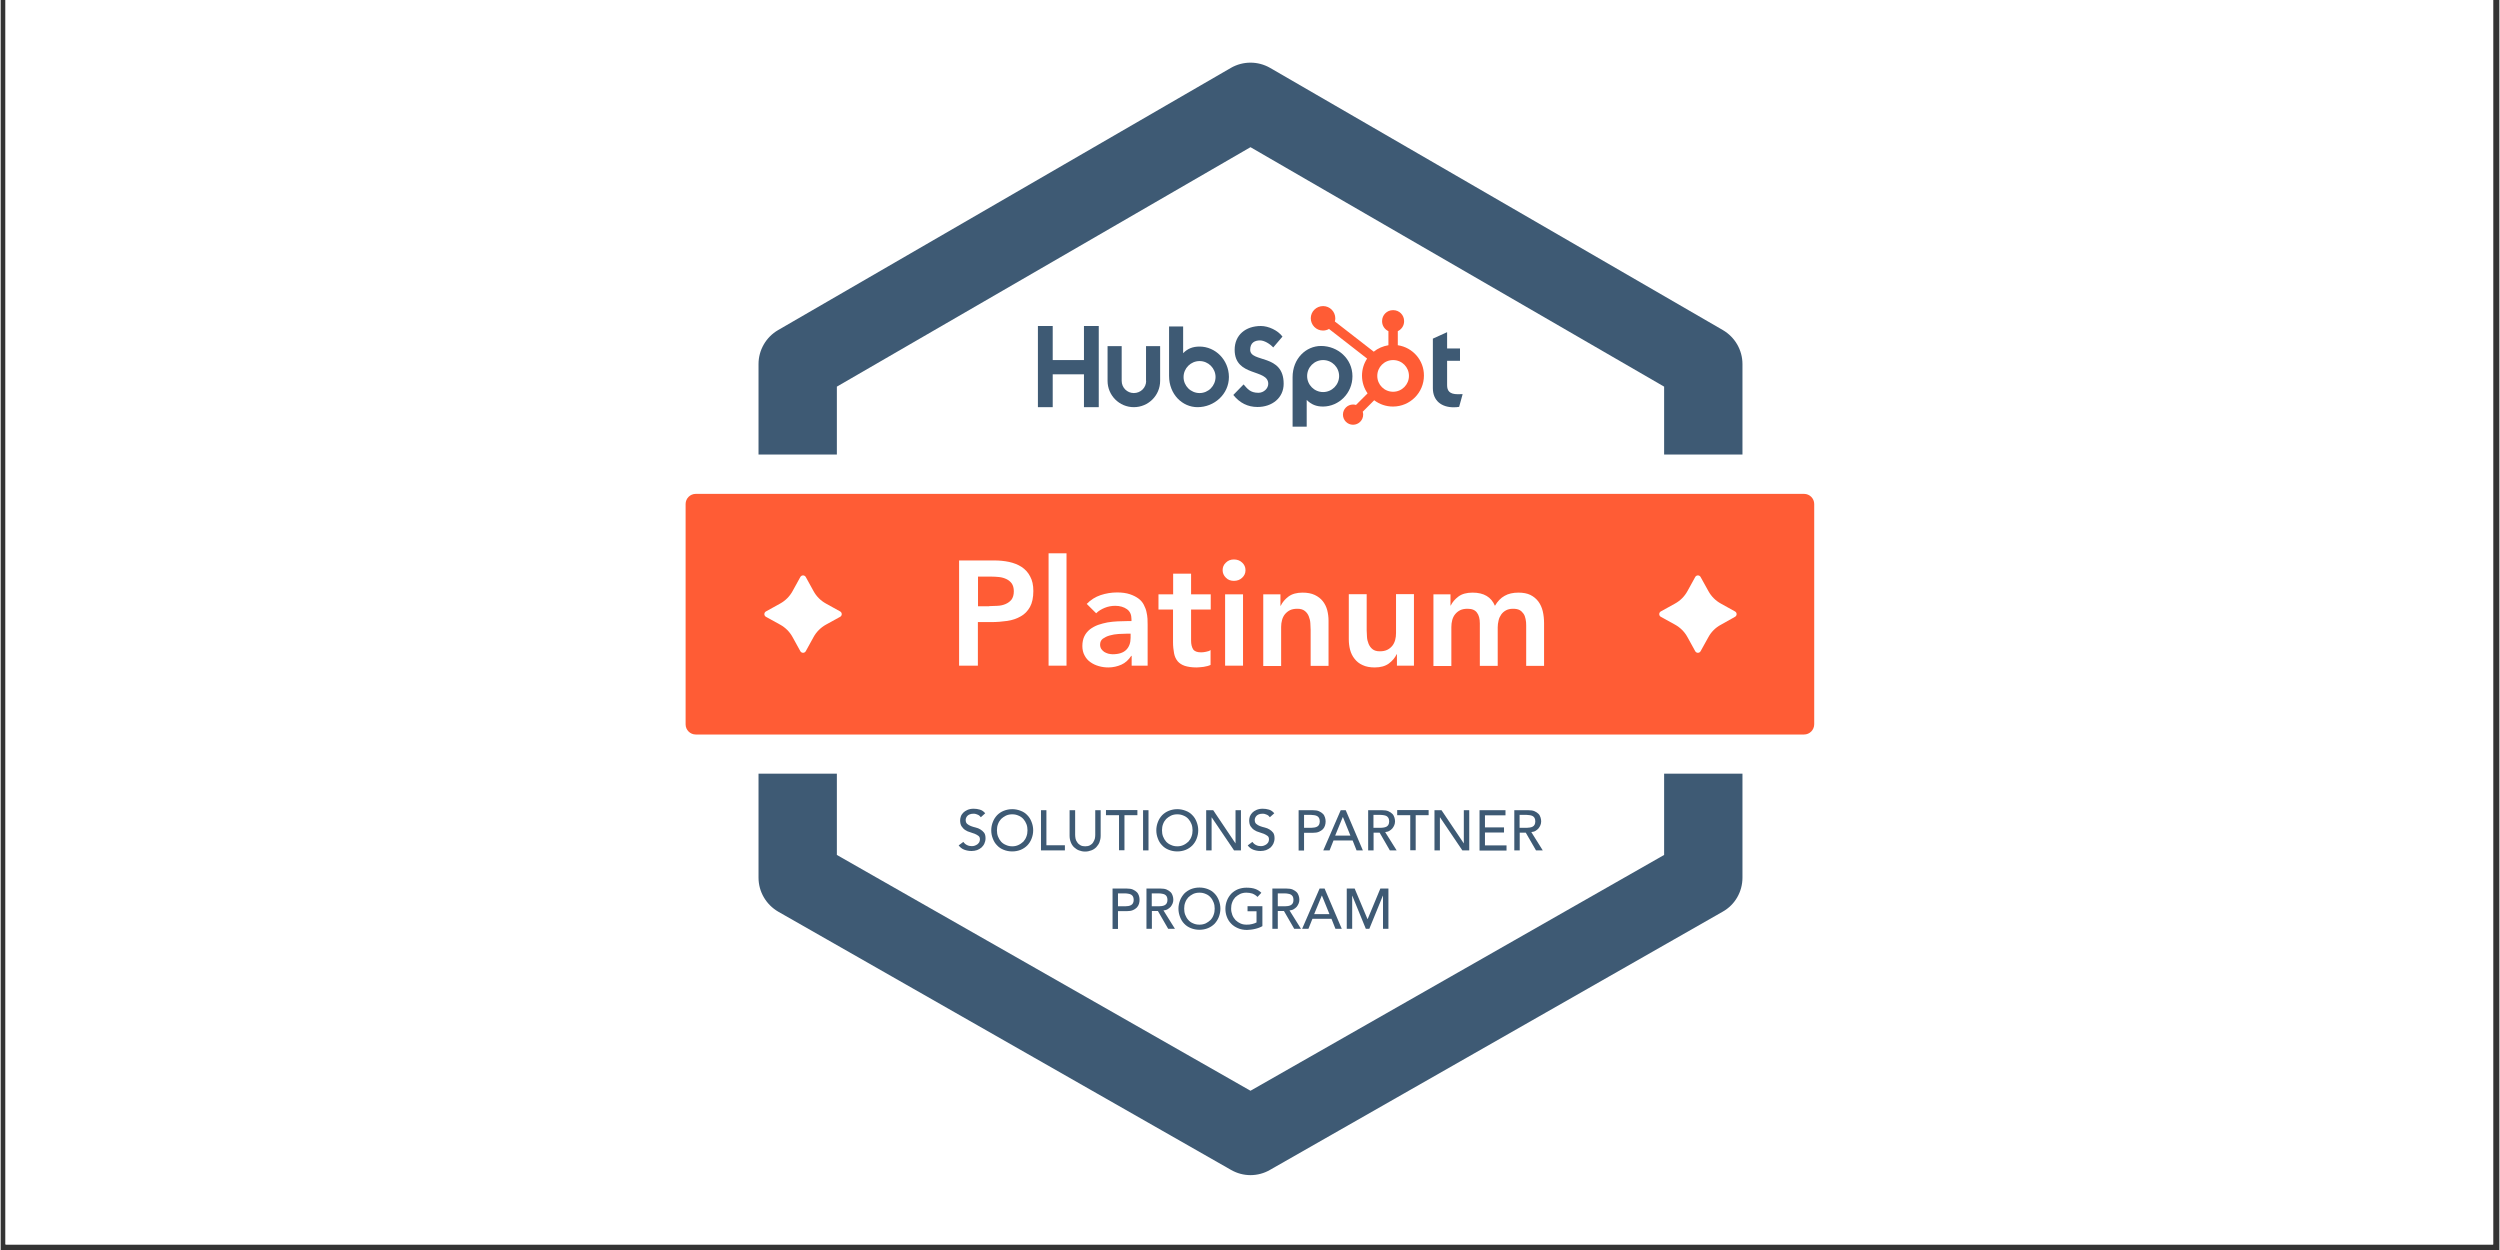 <svg xmlns="http://www.w3.org/2000/svg" xmlns:xlink="http://www.w3.org/1999/xlink" width="300" zoomAndPan="magnify" viewBox="0 0 224.88 112.5" height="150" preserveAspectRatio="xMidYMid meet" version="1.0"><rect x="0" y="0" width="224.88" height="112.5" fill="#333333" stroke="none"/><defs><clipPath id="28ab2beb14"><path d="M 0.438 0 L 224.324 0 L 224.324 112.004 L 0.438 112.004 Z M 0.438 0 " clip-rule="nonzero"/></clipPath></defs><g clip-path="url(#28ab2beb14)"><path fill="#ffffff" d="M 0.438 0 L 224.441 0 L 224.441 112.004 L 0.438 112.004 Z M 0.438 0 " fill-opacity="1" fill-rule="nonzero"/><path fill="#ffffff" d="M 0.438 0 L 224.441 0 L 224.441 112.004 L 0.438 112.004 Z M 0.438 0 " fill-opacity="1" fill-rule="nonzero"/></g><path fill="#ffffff" d="M 157.023 26.238 L 116.262 2.641 C 113.922 1.293 111.031 1.293 108.707 2.641 L 67.957 26.238 C 65.633 27.586 64.191 30.082 64.191 32.762 L 64.191 78.992 C 64.191 81.699 65.645 84.211 67.996 85.543 L 108.746 108.785 C 109.883 109.43 111.176 109.773 112.484 109.773 C 113.793 109.773 115.086 109.43 116.223 108.785 L 156.973 85.543 C 159.324 84.211 160.777 81.688 160.777 78.992 L 160.777 32.762 C 160.789 30.082 159.348 27.586 157.023 26.238 Z M 157.023 26.238 " fill-opacity="1" fill-rule="nonzero"/><path fill="#3e5a74" d="M 112.484 105.762 C 111.875 105.762 111.281 105.602 110.742 105.297 L 69.988 82.055 C 68.895 81.422 68.207 80.262 68.207 78.992 L 68.207 32.762 C 68.207 31.508 68.879 30.344 69.965 29.711 L 110.715 6.113 C 111.812 5.48 113.156 5.48 114.254 6.113 L 155.004 29.711 C 156.086 30.344 156.762 31.508 156.762 32.762 L 156.762 78.992 C 156.762 80.262 156.086 81.438 154.977 82.055 L 114.227 105.297 C 113.699 105.602 113.09 105.762 112.484 105.762 Z M 75.258 76.945 L 112.484 98.168 L 149.711 76.945 L 149.711 34.797 L 112.484 13.246 L 75.258 34.797 Z M 153.25 78.992 Z M 153.25 78.992 " fill-opacity="1" fill-rule="nonzero"/><path fill="#ffffff" d="M 164.289 69.629 L 60.441 69.629 C 58.949 69.629 57.734 68.414 57.734 66.922 L 57.734 43.617 C 57.734 42.125 58.949 40.91 60.441 40.91 L 164.289 40.91 C 165.781 40.91 166.996 42.125 166.996 43.617 L 166.996 66.922 C 166.996 68.414 165.781 69.629 164.289 69.629 Z M 164.289 69.629 " fill-opacity="1" fill-rule="nonzero"/><path fill="#ff5c35" d="M 162.309 66.105 L 62.555 66.105 C 62.055 66.105 61.645 65.695 61.645 65.195 L 61.645 45.359 C 61.645 44.859 62.055 44.449 62.555 44.449 L 162.309 44.449 C 162.809 44.449 163.219 44.859 163.219 45.359 L 163.219 65.18 C 163.219 65.695 162.809 66.105 162.309 66.105 Z M 162.309 66.105 " fill-opacity="1" fill-rule="nonzero"/><path fill="#ffffff" d="M 86.258 50.441 L 89.441 50.441 C 89.891 50.441 90.34 50.484 90.762 50.574 C 91.184 50.668 91.555 50.812 91.883 51.023 C 92.199 51.234 92.465 51.512 92.648 51.871 C 92.848 52.227 92.941 52.66 92.941 53.191 C 92.941 53.785 92.836 54.273 92.637 54.629 C 92.426 55 92.16 55.277 91.805 55.473 C 91.461 55.672 91.051 55.816 90.59 55.883 C 90.129 55.949 89.652 55.988 89.152 55.988 L 87.949 55.988 L 87.949 59.91 L 86.258 59.91 Z M 88.965 54.551 C 89.203 54.551 89.453 54.535 89.719 54.523 C 89.984 54.512 90.219 54.457 90.43 54.367 C 90.656 54.273 90.828 54.141 90.973 53.969 C 91.105 53.785 91.184 53.547 91.184 53.215 C 91.184 52.926 91.117 52.688 91 52.516 C 90.879 52.344 90.707 52.211 90.523 52.121 C 90.324 52.027 90.113 51.961 89.863 51.934 C 89.613 51.91 89.387 51.895 89.164 51.895 L 87.961 51.895 L 87.961 54.562 L 88.965 54.562 Z M 88.965 54.551 " fill-opacity="1" fill-rule="nonzero"/><path fill="#ffffff" d="M 94.312 49.797 L 95.926 49.797 L 95.926 59.91 L 94.312 59.91 Z M 94.312 49.797 " fill-opacity="1" fill-rule="nonzero"/><path fill="#ffffff" d="M 101.789 59.027 L 101.75 59.027 C 101.512 59.395 101.219 59.66 100.863 59.82 C 100.508 59.977 100.109 60.07 99.688 60.07 C 99.398 60.07 99.105 60.031 98.828 59.949 C 98.551 59.871 98.301 59.754 98.078 59.594 C 97.852 59.438 97.68 59.238 97.551 58.988 C 97.418 58.75 97.352 58.457 97.352 58.141 C 97.352 57.797 97.418 57.496 97.535 57.258 C 97.656 57.008 97.828 56.809 98.039 56.637 C 98.25 56.477 98.488 56.348 98.766 56.242 C 99.043 56.148 99.332 56.07 99.621 56.016 C 99.926 55.965 100.215 55.938 100.52 55.922 C 100.824 55.91 101.113 55.898 101.379 55.898 L 101.773 55.898 L 101.773 55.727 C 101.773 55.328 101.645 55.027 101.367 54.828 C 101.09 54.629 100.73 54.523 100.309 54.523 C 99.965 54.523 99.648 54.59 99.359 54.707 C 99.066 54.828 98.805 54.984 98.594 55.195 L 97.746 54.352 C 98.105 53.98 98.527 53.719 99 53.559 C 99.477 53.402 99.965 53.32 100.48 53.32 C 100.93 53.32 101.312 53.375 101.629 53.48 C 101.945 53.586 102.199 53.719 102.41 53.875 C 102.621 54.035 102.777 54.219 102.883 54.43 C 102.988 54.645 103.082 54.855 103.121 55.066 C 103.176 55.277 103.199 55.488 103.215 55.688 C 103.227 55.883 103.227 56.07 103.227 56.215 L 103.227 59.91 L 101.789 59.91 Z M 101.684 57.031 L 101.352 57.031 C 101.129 57.031 100.875 57.047 100.598 57.059 C 100.32 57.074 100.059 57.125 99.82 57.191 C 99.57 57.258 99.371 57.363 99.199 57.48 C 99.027 57.613 98.949 57.785 98.949 58.023 C 98.949 58.168 98.988 58.301 99.055 58.406 C 99.121 58.512 99.215 58.59 99.32 58.672 C 99.426 58.734 99.543 58.789 99.676 58.828 C 99.809 58.855 99.938 58.883 100.07 58.883 C 100.625 58.883 101.035 58.75 101.301 58.484 C 101.562 58.223 101.695 57.863 101.695 57.402 L 101.695 57.031 Z M 101.684 57.031 " fill-opacity="1" fill-rule="nonzero"/><path fill="#ffffff" d="M 104.203 54.855 L 104.203 53.492 L 105.523 53.492 L 105.523 51.633 L 107.137 51.633 L 107.137 53.492 L 108.906 53.492 L 108.906 54.855 L 107.137 54.855 L 107.137 57.668 C 107.137 57.984 107.203 58.246 107.32 58.434 C 107.441 58.617 107.676 58.711 108.035 58.711 C 108.18 58.711 108.336 58.695 108.496 58.656 C 108.668 58.629 108.801 58.578 108.891 58.5 L 108.891 59.844 C 108.719 59.926 108.508 59.977 108.273 60.016 C 108.02 60.043 107.809 60.07 107.625 60.07 C 107.203 60.07 106.844 60.016 106.566 59.926 C 106.289 59.832 106.078 59.688 105.922 59.504 C 105.762 59.305 105.656 59.066 105.605 58.789 C 105.551 58.5 105.512 58.168 105.512 57.797 L 105.512 54.855 Z M 104.203 54.855 " fill-opacity="1" fill-rule="nonzero"/><path fill="#ffffff" d="M 109.977 51.316 C 109.977 51.051 110.066 50.828 110.266 50.641 C 110.465 50.441 110.703 50.352 110.992 50.352 C 111.281 50.352 111.535 50.441 111.73 50.629 C 111.93 50.812 112.035 51.039 112.035 51.316 C 112.035 51.594 111.93 51.816 111.73 52 C 111.535 52.188 111.281 52.277 110.992 52.277 C 110.703 52.277 110.449 52.188 110.266 51.988 C 110.066 51.789 109.977 51.566 109.977 51.316 Z M 110.199 53.492 L 111.812 53.492 L 111.812 59.91 L 110.199 59.91 Z M 110.199 53.492 " fill-opacity="1" fill-rule="nonzero"/><path fill="#ffffff" d="M 113.645 53.492 L 115.18 53.492 L 115.18 54.523 L 115.203 54.523 C 115.352 54.207 115.586 53.93 115.902 53.691 C 116.223 53.453 116.645 53.336 117.172 53.336 C 117.594 53.336 117.965 53.402 118.27 53.547 C 118.57 53.691 118.809 53.875 118.996 54.113 C 119.18 54.352 119.312 54.617 119.391 54.918 C 119.469 55.223 119.508 55.539 119.508 55.871 L 119.508 59.926 L 117.898 59.926 L 117.898 56.676 C 117.898 56.492 117.887 56.293 117.871 56.082 C 117.859 55.859 117.805 55.66 117.727 55.461 C 117.648 55.262 117.527 55.105 117.371 54.984 C 117.211 54.855 116.988 54.789 116.711 54.789 C 116.445 54.789 116.223 54.828 116.035 54.918 C 115.852 55.012 115.707 55.133 115.586 55.277 C 115.469 55.422 115.375 55.605 115.324 55.805 C 115.27 56.004 115.242 56.199 115.242 56.426 L 115.242 59.938 L 113.633 59.938 L 113.633 53.492 Z M 113.645 53.492 " fill-opacity="1" fill-rule="nonzero"/><path fill="#ffffff" d="M 127.195 59.91 L 125.664 59.91 L 125.664 58.883 L 125.637 58.883 C 125.492 59.199 125.254 59.477 124.938 59.715 C 124.621 59.949 124.195 60.07 123.668 60.07 C 123.246 60.07 122.875 60.004 122.574 59.859 C 122.27 59.727 122.031 59.527 121.848 59.289 C 121.66 59.055 121.531 58.789 121.449 58.484 C 121.371 58.18 121.332 57.863 121.332 57.535 L 121.332 53.48 L 122.941 53.48 L 122.941 56.73 C 122.941 56.914 122.957 57.113 122.969 57.324 C 122.98 57.547 123.035 57.746 123.113 57.945 C 123.195 58.141 123.312 58.301 123.457 58.418 C 123.617 58.551 123.84 58.617 124.117 58.617 C 124.383 58.617 124.605 58.578 124.793 58.484 C 124.977 58.395 125.121 58.273 125.242 58.129 C 125.359 57.984 125.453 57.797 125.504 57.602 C 125.559 57.402 125.582 57.203 125.582 56.98 L 125.582 53.469 L 127.195 53.469 Z M 127.195 59.91 " fill-opacity="1" fill-rule="nonzero"/><path fill="#ffffff" d="M 128.949 53.492 L 130.484 53.492 L 130.484 54.496 L 130.508 54.496 C 130.656 54.195 130.879 53.93 131.195 53.691 C 131.512 53.453 131.934 53.336 132.477 53.336 C 133.48 53.336 134.152 53.73 134.484 54.523 C 134.723 54.113 135.012 53.812 135.355 53.625 C 135.699 53.426 136.121 53.336 136.598 53.336 C 137.02 53.336 137.391 53.402 137.68 53.547 C 137.969 53.691 138.207 53.891 138.395 54.141 C 138.578 54.391 138.711 54.684 138.789 55.012 C 138.867 55.344 138.906 55.711 138.906 56.094 L 138.906 59.926 L 137.297 59.926 L 137.297 56.281 C 137.297 56.082 137.285 55.898 137.242 55.711 C 137.203 55.527 137.152 55.367 137.059 55.238 C 136.965 55.105 136.848 54.984 136.703 54.906 C 136.559 54.828 136.359 54.789 136.109 54.789 C 135.855 54.789 135.645 54.84 135.473 54.934 C 135.301 55.027 135.156 55.156 135.051 55.305 C 134.945 55.461 134.855 55.633 134.812 55.844 C 134.762 56.043 134.734 56.254 134.734 56.453 L 134.734 59.926 L 133.125 59.926 L 133.125 56.094 C 133.125 55.699 133.043 55.367 132.871 55.145 C 132.703 54.906 132.426 54.789 132.027 54.789 C 131.766 54.789 131.539 54.828 131.355 54.918 C 131.168 55.012 131.023 55.133 130.906 55.277 C 130.785 55.422 130.695 55.605 130.641 55.805 C 130.59 56.004 130.562 56.199 130.562 56.426 L 130.562 59.938 L 128.949 59.938 Z M 128.949 53.492 " fill-opacity="1" fill-rule="nonzero"/><path fill="#3e5a74" d="M 86.641 75.77 C 86.734 75.902 86.84 75.996 86.984 76.062 C 87.117 76.129 87.262 76.152 87.406 76.152 C 87.488 76.152 87.578 76.141 87.66 76.113 C 87.738 76.086 87.816 76.047 87.895 75.996 C 87.961 75.941 88.027 75.875 88.066 75.809 C 88.105 75.73 88.133 75.652 88.133 75.547 C 88.133 75.402 88.094 75.297 88 75.23 C 87.91 75.164 87.805 75.098 87.672 75.043 C 87.539 74.992 87.395 74.953 87.25 74.898 C 87.09 74.859 86.945 74.793 86.812 74.703 C 86.68 74.621 86.574 74.504 86.484 74.371 C 86.391 74.238 86.352 74.039 86.352 73.816 C 86.352 73.711 86.379 73.594 86.418 73.473 C 86.457 73.355 86.535 73.25 86.629 73.145 C 86.723 73.051 86.852 72.957 87.012 72.891 C 87.168 72.824 87.355 72.785 87.566 72.785 C 87.766 72.785 87.949 72.812 88.133 72.867 C 88.32 72.918 88.477 73.039 88.609 73.195 L 88.215 73.551 C 88.148 73.461 88.066 73.379 87.949 73.328 C 87.828 73.273 87.711 73.234 87.566 73.234 C 87.434 73.234 87.316 73.25 87.223 73.289 C 87.129 73.328 87.062 73.367 87.012 73.422 C 86.957 73.473 86.918 73.539 86.891 73.605 C 86.867 73.672 86.852 73.723 86.852 73.789 C 86.852 73.949 86.891 74.066 86.984 74.148 C 87.078 74.227 87.184 74.293 87.316 74.344 C 87.445 74.398 87.594 74.438 87.75 74.477 C 87.91 74.516 88.055 74.57 88.172 74.648 C 88.305 74.727 88.41 74.82 88.504 74.938 C 88.598 75.059 88.637 75.23 88.637 75.453 C 88.637 75.625 88.598 75.785 88.531 75.93 C 88.465 76.074 88.371 76.18 88.266 76.285 C 88.148 76.379 88.016 76.457 87.871 76.512 C 87.711 76.562 87.551 76.59 87.383 76.59 C 87.145 76.59 86.934 76.551 86.723 76.473 C 86.508 76.391 86.352 76.258 86.219 76.086 Z M 86.641 75.77 " fill-opacity="1" fill-rule="nonzero"/><path fill="#3e5a74" d="M 91.039 76.629 C 90.762 76.629 90.512 76.578 90.273 76.484 C 90.035 76.391 89.836 76.258 89.68 76.086 C 89.508 75.918 89.387 75.719 89.297 75.48 C 89.203 75.242 89.152 75.004 89.152 74.727 C 89.152 74.465 89.203 74.211 89.297 73.977 C 89.387 73.738 89.52 73.539 89.68 73.367 C 89.852 73.195 90.047 73.062 90.273 72.973 C 90.512 72.879 90.762 72.824 91.039 72.824 C 91.316 72.824 91.566 72.879 91.805 72.973 C 92.043 73.062 92.242 73.195 92.398 73.367 C 92.57 73.539 92.691 73.738 92.781 73.977 C 92.875 74.211 92.926 74.465 92.926 74.727 C 92.926 74.992 92.875 75.242 92.781 75.48 C 92.691 75.719 92.559 75.918 92.398 76.086 C 92.227 76.258 92.027 76.391 91.805 76.484 C 91.566 76.578 91.316 76.629 91.039 76.629 Z M 91.039 76.168 C 91.25 76.168 91.434 76.129 91.605 76.047 C 91.777 75.969 91.91 75.863 92.043 75.746 C 92.16 75.613 92.254 75.469 92.32 75.281 C 92.387 75.109 92.414 74.926 92.414 74.727 C 92.414 74.531 92.387 74.344 92.32 74.172 C 92.254 74 92.16 73.844 92.043 73.711 C 91.922 73.578 91.777 73.473 91.605 73.406 C 91.434 73.328 91.25 73.289 91.039 73.289 C 90.828 73.289 90.645 73.328 90.473 73.406 C 90.301 73.488 90.168 73.594 90.035 73.711 C 89.918 73.844 89.824 73.988 89.758 74.172 C 89.691 74.344 89.664 74.531 89.664 74.727 C 89.664 74.926 89.691 75.109 89.758 75.281 C 89.824 75.453 89.918 75.613 90.035 75.746 C 90.152 75.875 90.301 75.98 90.473 76.047 C 90.645 76.129 90.84 76.168 91.039 76.168 Z M 91.039 76.168 " fill-opacity="1" fill-rule="nonzero"/><path fill="#3e5a74" d="M 93.629 72.918 L 94.117 72.918 L 94.117 76.074 L 95.781 76.074 L 95.781 76.535 L 93.629 76.535 Z M 93.629 72.918 " fill-opacity="1" fill-rule="nonzero"/><path fill="#3e5a74" d="M 96.703 72.918 L 96.703 75.137 C 96.703 75.258 96.719 75.363 96.742 75.492 C 96.77 75.613 96.824 75.73 96.902 75.824 C 96.969 75.93 97.074 76.008 97.18 76.074 C 97.297 76.141 97.445 76.168 97.602 76.168 C 97.773 76.168 97.918 76.141 98.039 76.074 C 98.156 76.008 98.25 75.93 98.316 75.824 C 98.383 75.719 98.434 75.613 98.473 75.492 C 98.5 75.375 98.512 75.258 98.512 75.137 L 98.512 72.918 L 99 72.918 L 99 75.215 C 99 75.426 98.961 75.625 98.895 75.797 C 98.828 75.969 98.723 76.113 98.605 76.246 C 98.473 76.379 98.328 76.473 98.156 76.535 C 97.984 76.602 97.801 76.641 97.602 76.641 C 97.402 76.641 97.219 76.602 97.047 76.535 C 96.875 76.473 96.73 76.363 96.598 76.246 C 96.465 76.113 96.375 75.969 96.309 75.797 C 96.242 75.625 96.203 75.426 96.203 75.215 L 96.203 72.918 Z M 96.703 72.918 " fill-opacity="1" fill-rule="nonzero"/><path fill="#3e5a74" d="M 100.641 73.367 L 99.477 73.367 L 99.477 72.906 L 102.305 72.906 L 102.305 73.367 L 101.141 73.367 L 101.141 76.523 L 100.652 76.523 L 100.652 73.367 Z M 100.641 73.367 " fill-opacity="1" fill-rule="nonzero"/><path fill="#3e5a74" d="M 102.816 72.918 L 103.305 72.918 L 103.305 76.535 L 102.816 76.535 Z M 102.816 72.918 " fill-opacity="1" fill-rule="nonzero"/><path fill="#3e5a74" d="M 105.895 76.629 C 105.617 76.629 105.367 76.578 105.129 76.484 C 104.891 76.391 104.691 76.258 104.535 76.086 C 104.363 75.918 104.242 75.719 104.152 75.48 C 104.059 75.242 104.008 75.004 104.008 74.727 C 104.008 74.465 104.059 74.211 104.152 73.977 C 104.242 73.738 104.375 73.539 104.535 73.367 C 104.707 73.195 104.906 73.062 105.129 72.973 C 105.367 72.879 105.617 72.824 105.895 72.824 C 106.172 72.824 106.422 72.879 106.66 72.973 C 106.898 73.062 107.098 73.195 107.254 73.367 C 107.426 73.539 107.547 73.738 107.637 73.977 C 107.73 74.211 107.781 74.465 107.781 74.727 C 107.781 74.992 107.73 75.242 107.637 75.48 C 107.547 75.719 107.414 75.918 107.254 76.086 C 107.082 76.258 106.887 76.391 106.66 76.484 C 106.422 76.578 106.172 76.629 105.895 76.629 Z M 105.895 76.168 C 106.105 76.168 106.289 76.129 106.461 76.047 C 106.633 75.969 106.766 75.863 106.898 75.746 C 107.016 75.613 107.109 75.469 107.176 75.281 C 107.242 75.109 107.27 74.926 107.27 74.727 C 107.27 74.531 107.242 74.344 107.176 74.172 C 107.109 74 107.016 73.844 106.898 73.711 C 106.781 73.578 106.633 73.473 106.461 73.406 C 106.289 73.328 106.105 73.289 105.895 73.289 C 105.684 73.289 105.5 73.328 105.328 73.406 C 105.156 73.488 105.023 73.594 104.891 73.711 C 104.773 73.844 104.68 73.988 104.613 74.172 C 104.547 74.344 104.52 74.531 104.52 74.727 C 104.52 74.926 104.547 75.109 104.613 75.281 C 104.68 75.453 104.773 75.613 104.891 75.746 C 105.012 75.875 105.156 75.98 105.328 76.047 C 105.5 76.129 105.684 76.168 105.895 76.168 Z M 105.895 76.168 " fill-opacity="1" fill-rule="nonzero"/><path fill="#3e5a74" d="M 108.484 72.918 L 109.129 72.918 L 111.125 75.891 L 111.137 75.891 L 111.137 72.918 L 111.625 72.918 L 111.625 76.535 L 111.004 76.535 L 108.996 73.566 L 108.984 73.566 L 108.984 76.535 L 108.496 76.535 L 108.496 72.918 Z M 108.484 72.918 " fill-opacity="1" fill-rule="nonzero"/><path fill="#3e5a74" d="M 112.656 75.77 C 112.75 75.902 112.855 75.996 113 76.062 C 113.133 76.129 113.277 76.152 113.422 76.152 C 113.5 76.152 113.594 76.141 113.672 76.113 C 113.75 76.086 113.832 76.047 113.91 75.996 C 113.977 75.941 114.043 75.875 114.082 75.809 C 114.121 75.73 114.148 75.652 114.148 75.547 C 114.148 75.402 114.109 75.297 114.016 75.23 C 113.922 75.164 113.816 75.098 113.688 75.043 C 113.555 74.992 113.41 74.953 113.262 74.898 C 113.105 74.859 112.961 74.793 112.828 74.703 C 112.695 74.621 112.59 74.504 112.496 74.371 C 112.406 74.238 112.367 74.039 112.367 73.816 C 112.367 73.711 112.391 73.594 112.43 73.473 C 112.473 73.355 112.551 73.25 112.645 73.145 C 112.734 73.051 112.867 72.957 113.027 72.891 C 113.184 72.824 113.367 72.785 113.582 72.785 C 113.777 72.785 113.965 72.812 114.148 72.867 C 114.332 72.918 114.492 73.039 114.625 73.195 L 114.227 73.551 C 114.16 73.461 114.082 73.379 113.965 73.328 C 113.844 73.273 113.727 73.234 113.582 73.234 C 113.449 73.234 113.328 73.25 113.238 73.289 C 113.145 73.328 113.078 73.367 113.027 73.422 C 112.973 73.473 112.934 73.539 112.906 73.605 C 112.879 73.672 112.867 73.723 112.867 73.789 C 112.867 73.949 112.906 74.066 113 74.148 C 113.09 74.227 113.195 74.293 113.328 74.344 C 113.461 74.398 113.605 74.438 113.766 74.477 C 113.922 74.516 114.07 74.57 114.188 74.648 C 114.32 74.727 114.426 74.82 114.52 74.938 C 114.609 75.059 114.648 75.23 114.648 75.453 C 114.648 75.625 114.609 75.785 114.543 75.93 C 114.477 76.074 114.387 76.18 114.281 76.285 C 114.16 76.379 114.027 76.457 113.883 76.512 C 113.727 76.562 113.566 76.59 113.395 76.59 C 113.156 76.59 112.945 76.551 112.734 76.473 C 112.523 76.391 112.367 76.258 112.234 76.086 Z M 112.656 75.77 " fill-opacity="1" fill-rule="nonzero"/><path fill="#3e5a74" d="M 116.816 72.918 L 118.082 72.918 C 118.32 72.918 118.504 72.945 118.652 73.012 C 118.797 73.078 118.914 73.156 119.008 73.25 C 119.102 73.34 119.152 73.461 119.191 73.578 C 119.23 73.699 119.246 73.816 119.246 73.934 C 119.246 74.055 119.23 74.16 119.191 74.293 C 119.152 74.41 119.102 74.516 119.008 74.621 C 118.914 74.715 118.797 74.793 118.652 74.859 C 118.504 74.926 118.309 74.953 118.082 74.953 L 117.305 74.953 L 117.305 76.551 L 116.816 76.551 Z M 117.305 74.504 L 117.949 74.504 C 118.043 74.504 118.137 74.488 118.227 74.477 C 118.32 74.465 118.398 74.438 118.48 74.398 C 118.559 74.359 118.613 74.293 118.652 74.227 C 118.691 74.148 118.719 74.055 118.719 73.922 C 118.719 73.789 118.691 73.699 118.652 73.617 C 118.613 73.539 118.547 73.488 118.48 73.445 C 118.398 73.406 118.32 73.379 118.227 73.367 C 118.137 73.355 118.043 73.34 117.949 73.34 L 117.305 73.34 Z M 117.305 74.504 " fill-opacity="1" fill-rule="nonzero"/><path fill="#3e5a74" d="M 120.605 72.918 L 121.055 72.918 L 122.598 76.535 L 122.031 76.535 L 121.676 75.641 L 119.957 75.641 L 119.602 76.535 L 119.035 76.535 Z M 121.477 75.203 L 120.805 73.539 L 120.789 73.539 L 120.105 75.203 Z M 121.477 75.203 " fill-opacity="1" fill-rule="nonzero"/><path fill="#3e5a74" d="M 123.062 72.918 L 124.328 72.918 C 124.566 72.918 124.75 72.945 124.898 73.012 C 125.043 73.078 125.16 73.156 125.254 73.25 C 125.348 73.34 125.398 73.461 125.438 73.578 C 125.477 73.699 125.492 73.816 125.492 73.934 C 125.492 74.055 125.465 74.16 125.426 74.266 C 125.387 74.371 125.32 74.465 125.254 74.555 C 125.176 74.648 125.082 74.715 124.977 74.781 C 124.871 74.848 124.738 74.871 124.605 74.887 L 125.637 76.535 L 125.027 76.535 L 124.105 74.938 L 123.562 74.938 L 123.562 76.535 L 123.074 76.535 L 123.074 72.918 Z M 123.551 74.504 L 124.195 74.504 C 124.289 74.504 124.383 74.488 124.473 74.477 C 124.566 74.465 124.645 74.438 124.727 74.398 C 124.805 74.359 124.855 74.293 124.898 74.227 C 124.938 74.148 124.965 74.055 124.965 73.922 C 124.965 73.789 124.938 73.699 124.898 73.617 C 124.855 73.539 124.793 73.488 124.727 73.445 C 124.645 73.406 124.566 73.379 124.473 73.367 C 124.383 73.355 124.289 73.34 124.195 73.34 L 123.551 73.34 Z M 123.551 74.504 " fill-opacity="1" fill-rule="nonzero"/><path fill="#3e5a74" d="M 126.852 73.367 L 125.688 73.367 L 125.688 72.906 L 128.516 72.906 L 128.516 73.367 L 127.352 73.367 L 127.352 76.523 L 126.863 76.523 L 126.863 73.367 Z M 126.852 73.367 " fill-opacity="1" fill-rule="nonzero"/><path fill="#3e5a74" d="M 129.031 72.918 L 129.676 72.918 L 131.672 75.891 L 131.684 75.891 L 131.684 72.918 L 132.172 72.918 L 132.172 76.535 L 131.551 76.535 L 129.547 73.566 L 129.531 73.566 L 129.531 76.535 L 129.043 76.535 L 129.043 72.918 Z M 129.031 72.918 " fill-opacity="1" fill-rule="nonzero"/><path fill="#3e5a74" d="M 133.098 72.918 L 135.434 72.918 L 135.434 73.379 L 133.586 73.379 L 133.586 74.465 L 135.301 74.465 L 135.301 74.926 L 133.586 74.926 L 133.586 76.086 L 135.527 76.086 L 135.527 76.551 L 133.098 76.551 Z M 133.098 72.918 " fill-opacity="1" fill-rule="nonzero"/><path fill="#3e5a74" d="M 136.215 72.918 L 137.48 72.918 C 137.719 72.918 137.902 72.945 138.051 73.012 C 138.195 73.078 138.312 73.156 138.406 73.25 C 138.5 73.34 138.551 73.461 138.59 73.578 C 138.629 73.699 138.645 73.816 138.645 73.934 C 138.645 74.055 138.617 74.16 138.578 74.266 C 138.539 74.371 138.473 74.465 138.406 74.555 C 138.328 74.648 138.234 74.715 138.129 74.781 C 138.023 74.848 137.891 74.871 137.758 74.887 L 138.789 76.535 L 138.18 76.535 L 137.258 74.938 L 136.715 74.938 L 136.715 76.535 L 136.227 76.535 L 136.227 72.918 Z M 136.703 74.504 L 137.348 74.504 C 137.441 74.504 137.535 74.488 137.625 74.477 C 137.719 74.465 137.797 74.438 137.879 74.398 C 137.957 74.359 138.012 74.293 138.051 74.227 C 138.09 74.148 138.117 74.055 138.117 73.922 C 138.117 73.789 138.09 73.699 138.051 73.617 C 138.012 73.539 137.945 73.488 137.879 73.445 C 137.797 73.406 137.719 73.379 137.625 73.367 C 137.535 73.355 137.441 73.34 137.348 73.34 L 136.703 73.34 Z M 136.703 74.504 " fill-opacity="1" fill-rule="nonzero"/><path fill="#3e5a74" d="M 100.07 79.969 L 101.34 79.969 C 101.578 79.969 101.762 79.996 101.906 80.062 C 102.051 80.129 102.172 80.207 102.262 80.301 C 102.355 80.395 102.41 80.512 102.449 80.629 C 102.488 80.75 102.5 80.867 102.5 80.988 C 102.5 81.105 102.488 81.211 102.449 81.344 C 102.41 81.461 102.355 81.566 102.262 81.672 C 102.172 81.766 102.051 81.844 101.906 81.91 C 101.762 81.977 101.562 82.004 101.34 82.004 L 100.559 82.004 L 100.559 83.602 L 100.07 83.602 Z M 100.559 81.566 L 101.207 81.566 C 101.301 81.566 101.391 81.555 101.484 81.543 C 101.578 81.527 101.656 81.504 101.734 81.461 C 101.812 81.422 101.867 81.355 101.906 81.289 C 101.945 81.211 101.973 81.117 101.973 80.988 C 101.973 80.855 101.945 80.762 101.906 80.684 C 101.867 80.605 101.801 80.551 101.734 80.512 C 101.656 80.473 101.578 80.445 101.484 80.434 C 101.391 80.418 101.301 80.406 101.207 80.406 L 100.559 80.406 Z M 100.559 81.566 " fill-opacity="1" fill-rule="nonzero"/><path fill="#3e5a74" d="M 103.109 79.969 L 104.375 79.969 C 104.613 79.969 104.797 79.996 104.945 80.062 C 105.09 80.129 105.207 80.207 105.301 80.301 C 105.395 80.395 105.445 80.512 105.484 80.629 C 105.523 80.75 105.539 80.867 105.539 80.988 C 105.539 81.105 105.512 81.211 105.473 81.316 C 105.434 81.422 105.367 81.516 105.301 81.609 C 105.223 81.699 105.129 81.766 105.023 81.832 C 104.918 81.898 104.785 81.926 104.652 81.938 L 105.684 83.59 L 105.074 83.59 L 104.152 81.992 L 103.609 81.992 L 103.609 83.59 L 103.121 83.59 L 103.121 79.969 Z M 103.598 81.566 L 104.242 81.566 C 104.336 81.566 104.43 81.555 104.52 81.543 C 104.613 81.527 104.691 81.504 104.773 81.461 C 104.852 81.422 104.906 81.355 104.945 81.289 C 104.984 81.211 105.012 81.117 105.012 80.988 C 105.012 80.855 104.984 80.762 104.945 80.684 C 104.906 80.605 104.84 80.551 104.773 80.512 C 104.691 80.473 104.613 80.445 104.52 80.434 C 104.43 80.418 104.336 80.406 104.242 80.406 L 103.598 80.406 Z M 103.598 81.566 " fill-opacity="1" fill-rule="nonzero"/><path fill="#3e5a74" d="M 107.891 83.68 C 107.613 83.68 107.359 83.629 107.121 83.535 C 106.887 83.441 106.688 83.312 106.527 83.141 C 106.355 82.969 106.238 82.77 106.145 82.531 C 106.055 82.293 106 82.055 106 81.777 C 106 81.516 106.055 81.266 106.145 81.027 C 106.238 80.789 106.371 80.59 106.527 80.418 C 106.699 80.246 106.898 80.117 107.121 80.023 C 107.359 79.93 107.613 79.879 107.891 79.879 C 108.168 79.879 108.418 79.93 108.656 80.023 C 108.891 80.117 109.09 80.246 109.25 80.418 C 109.422 80.59 109.539 80.789 109.633 81.027 C 109.723 81.266 109.777 81.516 109.777 81.777 C 109.777 82.043 109.723 82.293 109.633 82.531 C 109.539 82.77 109.406 82.969 109.25 83.141 C 109.078 83.312 108.879 83.441 108.656 83.535 C 108.418 83.629 108.168 83.68 107.891 83.68 Z M 107.891 83.219 C 108.102 83.219 108.285 83.18 108.457 83.102 C 108.629 83.02 108.762 82.914 108.891 82.797 C 109.012 82.664 109.105 82.52 109.168 82.332 C 109.234 82.164 109.262 81.977 109.262 81.777 C 109.262 81.582 109.234 81.395 109.168 81.227 C 109.105 81.055 109.012 80.895 108.891 80.762 C 108.773 80.629 108.629 80.523 108.457 80.457 C 108.285 80.379 108.102 80.34 107.891 80.34 C 107.676 80.34 107.492 80.379 107.32 80.457 C 107.148 80.539 107.016 80.645 106.887 80.762 C 106.766 80.895 106.676 81.039 106.609 81.227 C 106.543 81.395 106.516 81.582 106.516 81.777 C 106.516 81.977 106.543 82.164 106.609 82.332 C 106.676 82.504 106.766 82.664 106.887 82.797 C 107.004 82.93 107.148 83.035 107.32 83.102 C 107.492 83.18 107.676 83.219 107.891 83.219 Z M 107.891 83.219 " fill-opacity="1" fill-rule="nonzero"/><path fill="#3e5a74" d="M 113.555 81.566 L 113.555 83.352 C 113.461 83.402 113.367 83.457 113.25 83.496 C 113.133 83.535 113.027 83.574 112.895 83.602 C 112.762 83.629 112.656 83.656 112.523 83.668 C 112.406 83.68 112.285 83.695 112.168 83.695 C 111.863 83.695 111.586 83.641 111.348 83.535 C 111.109 83.43 110.898 83.297 110.742 83.125 C 110.57 82.953 110.449 82.758 110.359 82.52 C 110.266 82.281 110.227 82.043 110.227 81.793 C 110.227 81.527 110.277 81.277 110.371 81.039 C 110.465 80.801 110.598 80.605 110.754 80.434 C 110.926 80.262 111.125 80.129 111.348 80.035 C 111.586 79.945 111.836 79.891 112.113 79.891 C 112.445 79.891 112.723 79.93 112.934 80.012 C 113.145 80.09 113.316 80.207 113.461 80.352 L 113.117 80.723 C 112.973 80.578 112.812 80.484 112.645 80.418 C 112.473 80.367 112.301 80.34 112.113 80.34 C 111.902 80.34 111.719 80.379 111.547 80.457 C 111.375 80.539 111.242 80.645 111.109 80.762 C 110.992 80.895 110.898 81.039 110.832 81.227 C 110.766 81.395 110.742 81.582 110.742 81.777 C 110.742 81.977 110.781 82.176 110.848 82.348 C 110.914 82.52 111.02 82.676 111.137 82.809 C 111.27 82.941 111.414 83.035 111.586 83.113 C 111.758 83.191 111.941 83.219 112.141 83.219 C 112.312 83.219 112.484 83.207 112.629 83.164 C 112.773 83.125 112.918 83.086 113.027 83.02 L 113.027 82.016 L 112.219 82.016 L 112.219 81.555 L 113.555 81.555 Z M 113.555 81.566 " fill-opacity="1" fill-rule="nonzero"/><path fill="#3e5a74" d="M 114.453 79.969 L 115.719 79.969 C 115.957 79.969 116.141 79.996 116.289 80.062 C 116.434 80.129 116.551 80.207 116.645 80.301 C 116.734 80.395 116.789 80.512 116.828 80.629 C 116.867 80.75 116.883 80.867 116.883 80.988 C 116.883 81.105 116.855 81.211 116.816 81.316 C 116.777 81.422 116.711 81.516 116.645 81.609 C 116.566 81.699 116.473 81.766 116.367 81.832 C 116.262 81.898 116.129 81.926 115.996 81.938 L 117.027 83.59 L 116.418 83.59 L 115.496 81.992 L 114.941 81.992 L 114.941 83.59 L 114.453 83.59 Z M 114.941 81.566 L 115.586 81.566 C 115.68 81.566 115.773 81.555 115.863 81.543 C 115.957 81.527 116.035 81.504 116.117 81.461 C 116.195 81.422 116.246 81.355 116.289 81.289 C 116.328 81.211 116.352 81.117 116.352 80.988 C 116.352 80.855 116.328 80.762 116.289 80.684 C 116.246 80.605 116.18 80.551 116.117 80.512 C 116.035 80.473 115.957 80.445 115.863 80.434 C 115.773 80.418 115.68 80.406 115.586 80.406 L 114.941 80.406 Z M 114.941 81.566 " fill-opacity="1" fill-rule="nonzero"/><path fill="#3e5a74" d="M 118.703 79.969 L 119.152 79.969 L 120.699 83.59 L 120.129 83.59 L 119.773 82.691 L 118.059 82.691 L 117.699 83.59 L 117.133 83.59 Z M 119.59 82.27 L 118.914 80.605 L 118.902 80.605 L 118.215 82.27 Z M 119.59 82.27 " fill-opacity="1" fill-rule="nonzero"/><path fill="#3e5a74" d="M 121.133 79.969 L 121.859 79.969 L 123.008 82.703 L 123.035 82.703 L 124.172 79.969 L 124.898 79.969 L 124.898 83.59 L 124.41 83.59 L 124.41 80.617 L 124.395 80.617 L 123.18 83.59 L 122.863 83.59 L 121.648 80.617 L 121.637 80.617 L 121.637 83.59 L 121.148 83.59 L 121.148 79.969 Z M 121.133 79.969 " fill-opacity="1" fill-rule="nonzero"/><path fill="#ffffff" d="M 153.699 57.336 L 152.996 58.605 C 152.891 58.801 152.613 58.801 152.508 58.605 L 151.809 57.336 C 151.547 56.859 151.164 56.477 150.688 56.215 L 149.418 55.516 C 149.223 55.41 149.223 55.133 149.418 55.027 L 150.688 54.324 C 151.164 54.062 151.547 53.68 151.809 53.203 L 152.508 51.934 C 152.613 51.738 152.891 51.738 152.996 51.934 L 153.699 53.203 C 153.961 53.68 154.344 54.062 154.82 54.324 L 156.086 55.027 C 156.285 55.133 156.285 55.41 156.086 55.516 L 154.82 56.227 C 154.344 56.477 153.949 56.875 153.699 57.336 Z M 153.699 57.336 " fill-opacity="1" fill-rule="nonzero"/><path fill="#ffffff" d="M 73.16 57.336 L 72.461 58.605 C 72.355 58.801 72.078 58.801 71.969 58.605 L 71.27 57.336 C 71.008 56.859 70.625 56.477 70.148 56.215 L 68.879 55.516 C 68.684 55.41 68.684 55.133 68.879 55.027 L 70.148 54.324 C 70.625 54.062 71.008 53.68 71.27 53.203 L 71.969 51.934 C 72.078 51.738 72.355 51.738 72.461 51.934 L 73.16 53.203 C 73.422 53.68 73.805 54.062 74.281 54.324 L 75.551 55.027 C 75.746 55.133 75.746 55.41 75.551 55.516 L 74.281 56.215 C 73.805 56.477 73.41 56.875 73.16 57.336 Z M 73.16 57.336 " fill-opacity="1" fill-rule="nonzero"/><path fill="#3e5a74" d="M 97.496 29.34 L 97.496 32.406 L 94.684 32.406 L 94.684 29.34 L 93.352 29.34 L 93.352 36.645 L 94.684 36.645 L 94.684 33.688 L 97.496 33.688 L 97.496 36.645 L 98.828 36.645 L 98.828 29.34 Z M 97.496 29.34 " fill-opacity="1" fill-rule="nonzero"/><path fill="#3e5a74" d="M 103.094 34.281 C 103.094 34.887 102.605 35.375 101.984 35.375 C 101.379 35.375 100.891 34.887 100.891 34.281 L 100.891 31.152 L 99.621 31.152 L 99.621 34.281 C 99.621 35.586 100.68 36.645 101.984 36.645 C 103.293 36.645 104.352 35.586 104.352 34.281 L 104.352 31.152 L 103.082 31.152 L 103.082 34.281 Z M 103.094 34.281 " fill-opacity="1" fill-rule="nonzero"/><path fill="#3e5a74" d="M 112.457 31.48 C 112.457 30.832 112.879 30.637 113.344 30.637 C 113.711 30.637 114.215 30.926 114.531 31.27 L 115.363 30.293 C 114.953 29.738 114.109 29.34 113.422 29.34 C 112.047 29.34 111.059 30.148 111.059 31.48 C 111.059 33.949 114.082 33.172 114.082 34.543 C 114.082 34.969 113.672 35.352 113.195 35.352 C 112.445 35.352 112.207 34.98 111.863 34.598 L 110.938 35.547 C 111.52 36.273 112.246 36.629 113.117 36.629 C 114.426 36.629 115.469 35.812 115.469 34.543 C 115.48 31.812 112.457 32.668 112.457 31.48 " fill-opacity="1" fill-rule="nonzero"/><path fill="#3e5a74" d="M 131.145 35.48 C 130.391 35.48 130.18 35.164 130.18 34.664 L 130.18 32.473 L 131.34 32.473 L 131.34 31.363 L 130.18 31.363 L 130.18 29.895 L 128.898 30.477 L 128.898 34.941 C 128.898 36.074 129.691 36.656 130.762 36.656 C 130.918 36.656 131.145 36.645 131.262 36.617 L 131.578 35.469 C 131.445 35.469 131.289 35.48 131.145 35.48 " fill-opacity="1" fill-rule="nonzero"/><path fill="#3e5a74" d="M 107.902 31.191 C 107.281 31.191 106.832 31.375 106.422 31.785 L 106.422 29.383 L 105.156 29.383 L 105.156 33.832 C 105.156 35.496 106.355 36.645 107.719 36.645 C 109.223 36.645 110.543 35.48 110.543 33.922 C 110.531 32.379 109.316 31.191 107.902 31.191 M 107.902 35.375 C 107.109 35.375 106.461 34.73 106.461 33.938 C 106.461 33.145 107.109 32.496 107.902 32.496 C 108.695 32.496 109.34 33.145 109.34 33.938 C 109.328 34.73 108.695 35.375 107.902 35.375 " fill-opacity="1" fill-rule="nonzero"/><path fill="#3e5a74" d="M 121.66 33.859 C 121.66 32.285 120.34 31.137 118.836 31.137 C 117.477 31.137 116.273 32.273 116.273 33.949 L 116.273 38.398 L 117.543 38.398 L 117.543 35.996 C 117.965 36.406 118.398 36.59 119.02 36.59 C 120.434 36.578 121.66 35.402 121.66 33.859 M 120.461 33.844 C 120.461 34.637 119.812 35.285 119.02 35.285 C 118.227 35.285 117.582 34.637 117.582 33.844 C 117.582 33.051 118.227 32.406 119.02 32.406 C 119.812 32.406 120.461 33.051 120.461 33.844 " fill-opacity="1" fill-rule="nonzero"/><path fill="#ff5c35" d="M 125.742 31.07 L 125.742 29.805 C 126.074 29.645 126.309 29.316 126.309 28.918 L 126.309 28.891 C 126.309 28.352 125.875 27.914 125.332 27.914 L 125.305 27.914 C 124.766 27.914 124.328 28.352 124.328 28.891 L 124.328 28.918 C 124.328 29.316 124.566 29.645 124.898 29.805 L 124.898 31.07 C 124.41 31.152 123.945 31.348 123.578 31.652 L 120.078 28.934 C 120.102 28.84 120.117 28.746 120.117 28.656 C 120.117 28.047 119.629 27.547 119.02 27.547 C 118.414 27.547 117.91 28.035 117.91 28.641 C 117.91 29.25 118.398 29.75 119.008 29.75 C 119.207 29.75 119.391 29.699 119.551 29.605 L 122.98 32.273 C 122.691 32.707 122.52 33.238 122.52 33.805 C 122.52 34.398 122.703 34.953 123.023 35.402 L 121.98 36.445 C 121.898 36.418 121.809 36.406 121.715 36.406 C 121.211 36.406 120.805 36.816 120.805 37.316 C 120.805 37.82 121.211 38.227 121.715 38.227 C 122.215 38.227 122.625 37.82 122.625 37.316 C 122.625 37.227 122.613 37.145 122.586 37.055 L 123.617 36.023 C 124.09 36.379 124.672 36.59 125.305 36.59 C 126.852 36.59 128.094 35.336 128.094 33.805 C 128.105 32.43 127.09 31.27 125.742 31.07 M 125.32 35.258 C 124.527 35.258 123.895 34.625 123.895 33.832 C 123.895 33.039 124.527 32.406 125.32 32.406 C 126.113 32.406 126.746 33.039 126.746 33.832 C 126.746 34.609 126.113 35.258 125.32 35.258 " fill-opacity="1" fill-rule="nonzero"/></svg>